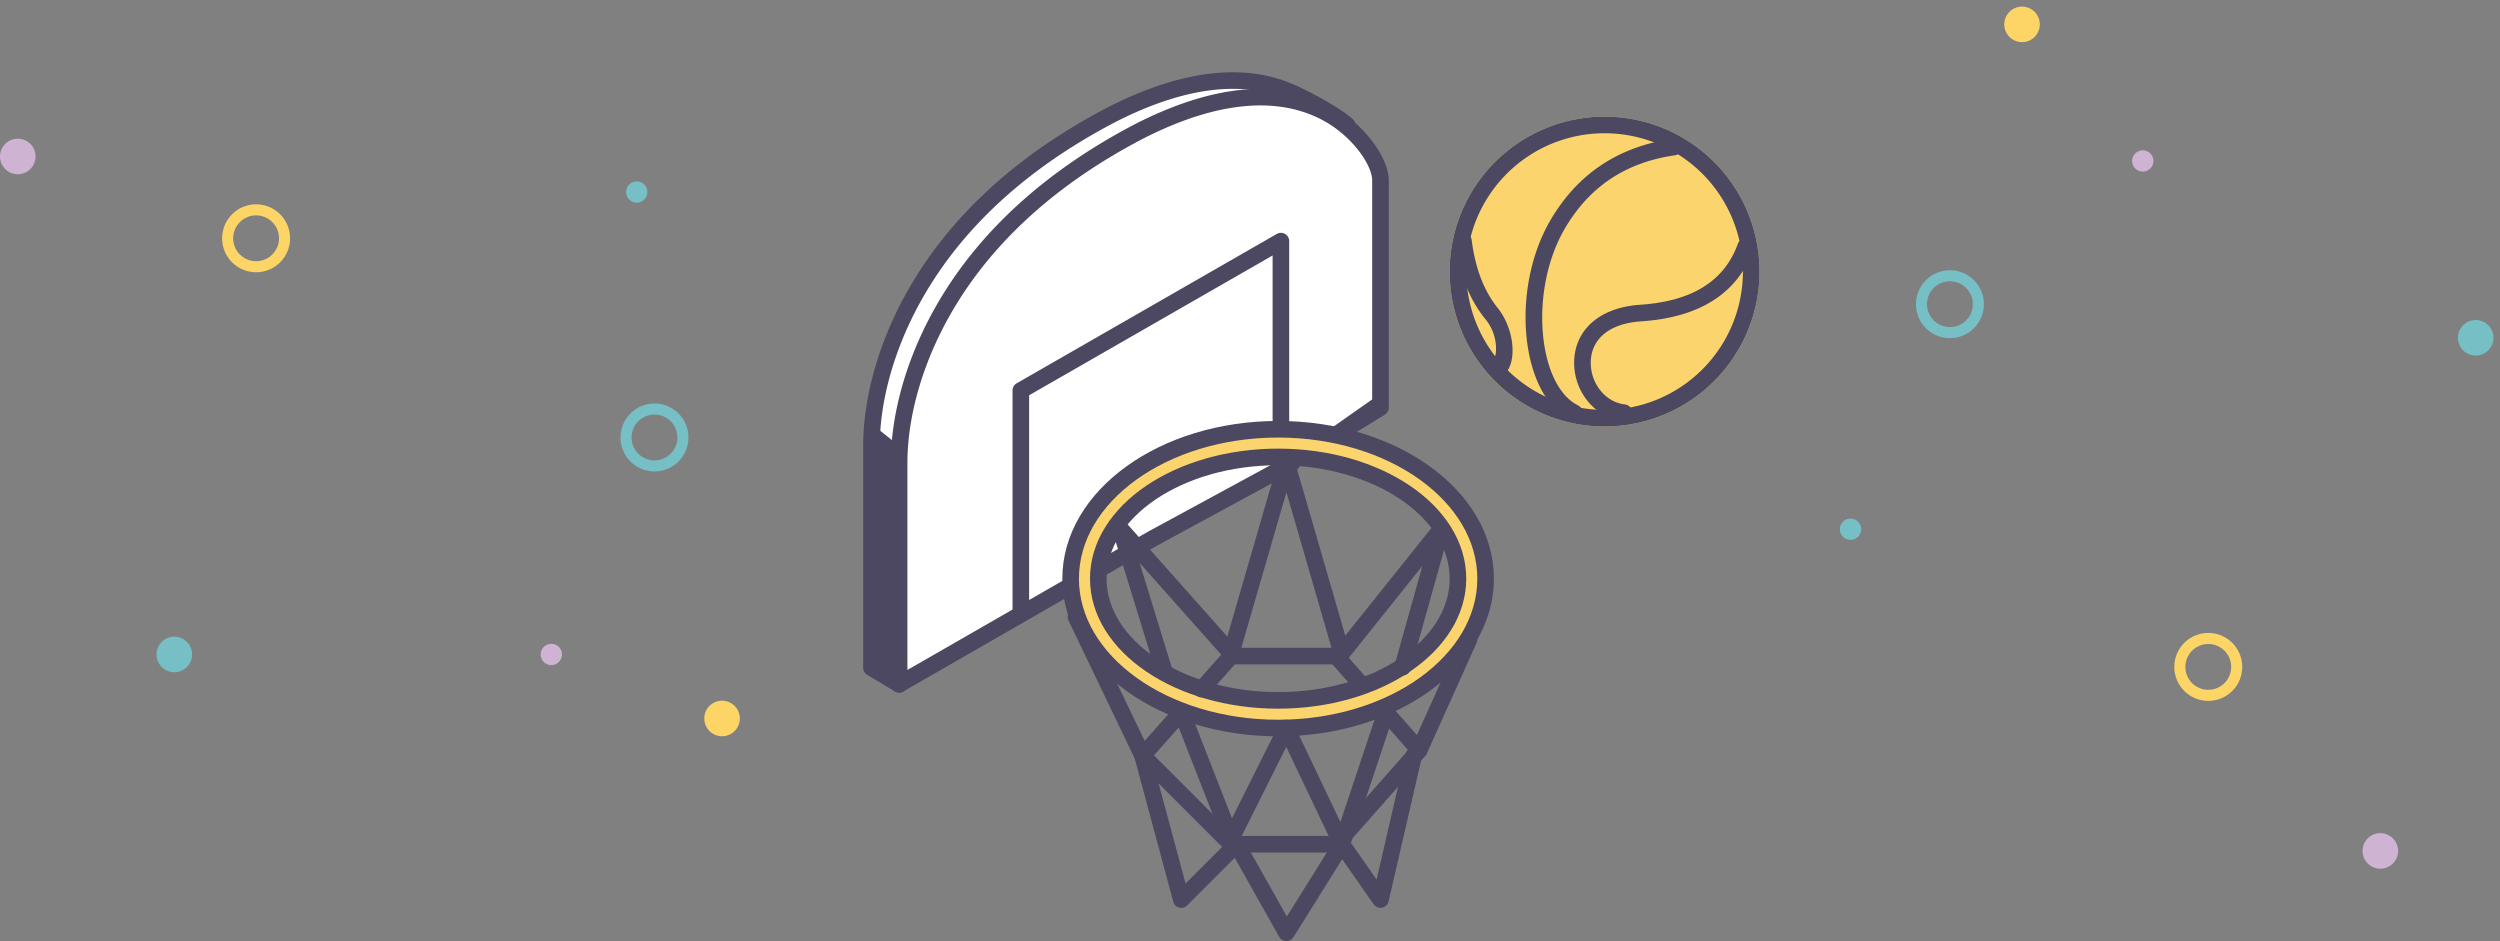 <svg xmlns="http://www.w3.org/2000/svg" viewBox="247 1699.933 451.833 170.08"><rect x="247" y="1699.933" width="451.833" height="170.08" fill="#808080" stroke="none"/><defs><style>.a,.b,.i{fill:none;}.a{stroke:#fcd566;}.a,.b{stroke-width:2px;}.b{stroke:#76bfc5;}.c{fill:#ceb3d3;}.d{fill:#76bfc5;}.e{fill:#fcd566;}.f{fill:#fff;}.f,.h,.j{fill-rule:evenodd;}.g,.j{fill:#4d4862;}.h{fill:#fbd46e;}.i{stroke:#4d4862;stroke-linecap:round;stroke-linejoin:round;stroke-width:3px;}</style></defs><g transform="translate(-236 1386)"><g transform="translate(483 339)"><circle class="a" cx="5.143" cy="5.143" r="5.143" transform="translate(41.143 12.857)"/><circle class="b" cx="5.143" cy="5.143" r="5.143" transform="translate(113.143 48.857)"/><circle class="c" cx="3.214" cy="3.214" r="3.214"/><circle class="d" cx="3.214" cy="3.214" r="3.214" transform="translate(28.286 90)"/><circle class="e" cx="3.214" cy="3.214" r="3.214" transform="translate(127.286 101.571)"/><circle class="d" cx="1.929" cy="1.929" r="1.929" transform="translate(113.143 7.714)"/><circle class="c" cx="1.929" cy="1.929" r="1.929" transform="translate(97.714 91.286)"/></g><g transform="matrix(-0.883, -0.469, 0.469, -0.883, 914.537, 472.067)"><circle class="a" cx="5.143" cy="5.143" r="5.143" transform="translate(41.143 12.857)"/><circle class="b" cx="5.143" cy="5.143" r="5.143" transform="translate(113.143 48.857)"/><circle class="c" cx="3.214" cy="3.214" r="3.214"/><circle class="d" cx="3.214" cy="3.214" r="3.214" transform="translate(28.286 90)"/><circle class="e" cx="3.214" cy="3.214" r="3.214" transform="translate(127.286 101.571)"/><circle class="d" cx="1.929" cy="1.929" r="1.929" transform="translate(113.143 7.714)"/><circle class="c" cx="1.929" cy="1.929" r="1.929" transform="translate(97.714 91.286)"/></g><g transform="translate(638.5 326.514)"><g transform="translate(-43 -46)"><g transform="translate(43 46)"><path class="f" d="M2,108l5,3L94,62V19l-5-9L75,4,68,2,53,5,35,15,24,24l-8,8L10,42,4,55,2,67Z"/><path class="g" d="M44.148,91.475l9.364-5.382,25.2-13.681a1.5,1.5,0,1,0-1.431-2.637l-25.235,13.7-9.4,5.4a1.5,1.5,0,1,0,1.495,2.6ZM8.5,106.766V71.094c0-8,2.5-17.674,7.863-27.021,7.06-12.3,18.479-23.137,34.829-31.649,13.589-6.9,24.325-7.477,32.176-3.382,5.414,2.824,9.131,8.16,9.131,11V59.606l-7.284,5.115a1.5,1.5,0,0,0,1.568,2.557l8-4.906a1.5,1.5,0,0,0,.716-1.279V20.046C95.5,16,91.1,9.694,84.756,6.383,75.981,1.806,64.235,2.435,49.821,9.757,32.953,18.537,21.11,29.781,13.762,42.58,8.13,52.388,5.5,62.578,5.5,71.094v40a1.5,1.5,0,0,0,2.247,1.3l30.8-17.7a1.5,1.5,0,0,0-1.495-2.6L8.5,108.5Z"/><path class="g" d="M3.5,106.591v-38.5c0-8,2.5-17.674,7.863-27.021,7.06-12.3,18.479-23.137,34.829-31.649,12.724-6.463,22.969-7.38,30.714-4.073,3.244,1.385,8.678,4.463,10.038,5.809a1.5,1.5,0,0,0,2.11-2.133c-1.7-1.682-7.4-4.913-10.97-6.436C69.46-1.09,58.3-.091,44.821,6.757,27.953,15.537,16.11,26.781,8.762,39.58,3.13,49.388.5,59.578.5,68.094v40a1.5,1.5,0,0,0,.728,1.286l5,3a1.5,1.5,0,1,0,1.543-2.572L3.5,107.245Z"/><g transform="translate(38 65)"><path class="h" d="M37.5,54C16.789,54,0,41.912,0,27S16.789,0,37.5,0,75,12.088,75,27,58.211,54,37.5,54Zm0-5C55.449,49,70,39.15,70,27S55.449,5,37.5,5,5,14.85,5,27,19.551,49,37.5,49Z"/></g><g transform="translate(38 65)"><ellipse class="i" cx="32.5" cy="22" rx="32.5" ry="22" transform="translate(5 5)"/><ellipse class="i" cx="37.5" cy="27" rx="37.5" ry="27"/></g><g transform="translate(106 8)"><path class="h" d="M28.5,56.5a28,28,0,1,1,28-28A28,28,0,0,1,28.5,56.5Z"/><path class="g" d="M28.5,56.5a28,28,0,1,1,28-28A28,28,0,0,1,28.5,56.5Zm0-3a25,25,0,1,0-25-25A25,25,0,0,0,28.5,53.5Z"/><path class="g" d="M40.788,4.515C31,5.913,23.6,10.846,18.7,19.244c-7.27,12.463-5.433,31.569,3.625,36.1a1.5,1.5,0,1,0,1.342-2.683C16.446,49.046,14.8,31.9,21.3,20.756c4.435-7.6,11.034-12,19.916-13.271a1.5,1.5,0,1,0-.424-2.97Z"/><path class="g" d="M52.59,23.487C50.145,30.212,44.348,33.873,34.9,34.5,27.352,35.007,23,39.278,23,45c0,5.211,3.735,9.924,8.834,10.491a1.5,1.5,0,1,0,.331-2.982C28.668,52.121,26,48.754,26,45c0-4.084,3.075-7.1,9.1-7.5,10.552-.7,17.422-5.042,20.31-12.984a1.5,1.5,0,1,0-2.819-1.025Z"/><path class="g" d="M7.5,46A1.5,1.5,0,0,0,9,47.5c3.536,0,4.043-7.6.171-12.437-2.482-3.1-4.049-7.176-4.683-12.249a1.5,1.5,0,0,0-2.977.372q1.049,8.39,5.317,13.751a8.465,8.465,0,0,1,2.05,5.838,4.8,4.8,0,0,1-.4,1.71c-.026.054-.051.1-.073.137A1.5,1.5,0,0,0,7.5,46Z"/></g><path class="g" d="M65.879,106.5a1.5,1.5,0,0,0,2.562-.579L77,76.388l8.559,29.53a1.5,1.5,0,0,0,2.612.519l13.4-16.747L96.556,107.6a1.5,1.5,0,1,0,2.889.809l7-25a1.5,1.5,0,0,0-2.616-1.341L87.635,102.3,78.441,70.582a1.5,1.5,0,0,0-2.881,0l-9.243,31.89L48.121,82a1.5,1.5,0,0,0-2.555,1.438l8,26a1.5,1.5,0,0,0,2.867-.882L50.463,89.153Zm12.475,11.859a1.5,1.5,0,0,0-2.7-.026l-8.491,16.982L59.4,115.453a1.5,1.5,0,0,0-2.794,1.093l9,23a1.5,1.5,0,0,0,2.739.124l8.625-17.251,8.679,18.225a1.5,1.5,0,0,0,2.777-.171l8-24a1.5,1.5,0,0,0-2.846-.949l-6.823,20.469Z"/><path class="g" d="M85.323,138.5h-17.7L53.061,123.939l5.6-6.3a1.5,1.5,0,0,0-2.242-1.993L49.879,123a1.5,1.5,0,0,0,.06,2.057l16,16A1.5,1.5,0,0,0,67,141.5H86a1.5,1.5,0,0,0,1.125-.508l15-17a1.5,1.5,0,0,0,0-1.985L96.207,115.3a1.5,1.5,0,1,0-2.25,1.985L99,123Zm0-31,4.053,4.594a1.5,1.5,0,1,0,2.25-1.985l-4.5-5.1A1.5,1.5,0,0,0,86,104.5H67a1.5,1.5,0,0,0-1.121.5l-5.322,5.987a1.5,1.5,0,0,0,2.242,1.993l4.874-5.483Z"/><path class="g" d="M52.352,123.351l-12-25a1.5,1.5,0,1,0-2.7,1.3l12,25a1.5,1.5,0,1,0,2.7-1.3Z"/><path class="g" d="M102.368,123.616l9-20a1.5,1.5,0,0,0-2.736-1.231l-9,20a1.5,1.5,0,1,0,2.736,1.231Z"/><path class="g" d="M74.5,33.591V64.5a1.5,1.5,0,0,0,3,0V31a1.5,1.5,0,0,0-2.247-1.3l-47,26.988a1.5,1.5,0,0,0-.753,1.3V98a1.5,1.5,0,0,0,3,0V58.856Z"/><path class="j" d="M2,108l5,3V68L2,64Z"/><path class="g" d="M75.693,156.735a1.5,1.5,0,0,0,2.579.06l8.8-14.078,5.7,8.143a1.5,1.5,0,0,0,2.69-.523l6-26a1.5,1.5,0,0,0-2.923-.675L93.3,146.379l-5.067-7.239a1.5,1.5,0,0,0-2.5.065l-8.66,13.856-7.761-13.8a1.5,1.5,0,0,0-2.368-.325L58.774,147.1,52.448,123.61a1.5,1.5,0,1,0-2.9.78l7,26a1.5,1.5,0,0,0,2.509.671l8.6-8.6Z"/></g></g></g></g></svg>
